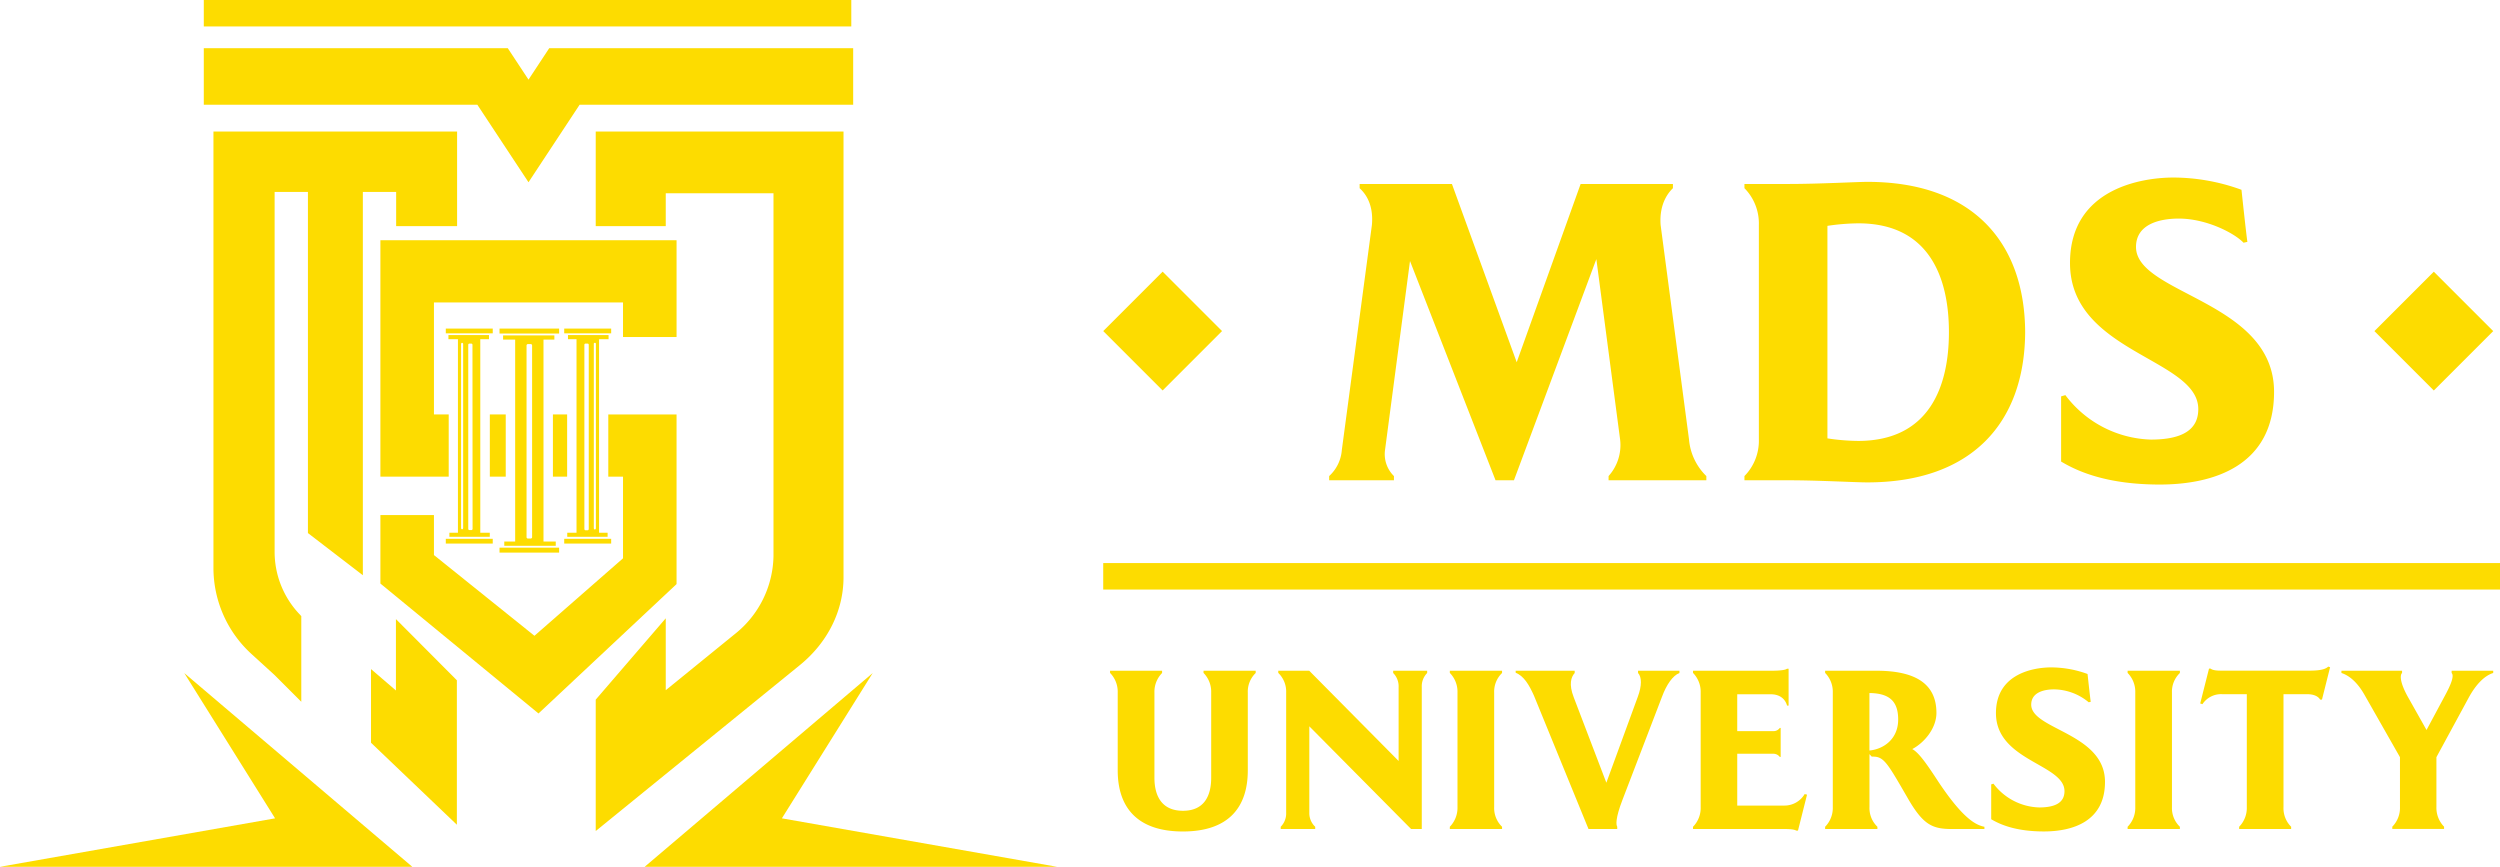 <svg xmlns="http://www.w3.org/2000/svg" viewBox="0 0 652.27 226.15"><defs><style>.cls-1{fill:#fddc00;}</style></defs><title>Asset 4goldenline</title><g id="Layer_2" data-name="Layer 2"><g id="Layer_1-2" data-name="Layer 1"><path class="cls-1" d="M445.2,124.21v1.1H419.69v-1.1a12.07,12.07,0,0,0,3-9.61l-6.19-47L395,125.31H390.2L367.88,68.1l-6.51,49.26a8,8,0,0,0,2.32,6.85v1.1h-16.9v-1.1a10.27,10.27,0,0,0,3.31-6.85l7.84-58.65c.56-6.19-2.43-8.84-3.2-9.61V48h24.08l16.9,46.51L412.4,48h24.08V49.1c-.78.77-3.65,3.64-3.21,9.61l7.4,55.89A15.11,15.11,0,0,0,445.2,124.21Z"/><path class="cls-1" d="M528.38,86.65c-.12,23.64-13.92,39.21-41.2,39.21-3.21,0-12.71-.55-20.55-.55H455.14v-1.1a13.13,13.13,0,0,0,3.76-9.61V58.71a13.11,13.11,0,0,0-3.76-9.61V48h11.49c8.06,0,17.89-.55,20.55-.55C514.46,47.44,528.26,63,528.38,86.65Zm-19.89,0c0-14.13-5.08-28.38-23.63-28.38a57,57,0,0,0-8.07.66v55.45a57,57,0,0,0,8.07.66C503.41,115,508.49,100.79,508.49,86.65Z"/><path class="cls-1" d="M593.32,102.23c0,19.33-15.79,24.19-29.82,24.19-13.37,0-21.1-3.21-25.74-6v-17l1.11-.33a28.94,28.94,0,0,0,22.31,11.6c8.17,0,12.37-2.54,12.37-7.95,0-13.26-33.47-14.69-33.47-38.11,0-19.44,18.78-22.31,26.95-22.31a52.08,52.08,0,0,1,17.79,3.2s1.21,11.38,1.54,13.59l-1,.22c-2.43-2.54-9.72-6.3-16.9-6.3-5.19,0-11.16,1.55-11.16,7.4C557.31,76.82,593.32,78.48,593.32,102.23Z"/><path class="cls-1" d="M173.7,34.31H155.43V59H173.7V50.42h28.11V145a26.52,26.52,0,0,1-10.21,20.53l-17.9,14.55V161.32l-18.27,21.22v34.28l53.25-43.28c7.27-5.9,11.4-14.21,11.4-22.92V34.31Z"/><polygon class="cls-1" points="143.3 12.57 137.89 20.78 132.48 12.57 53.17 12.57 53.17 27.32 124.54 27.32 137.89 47.55 151.23 27.32 222.6 27.32 222.6 12.57 143.3 12.57"/><polygon class="cls-1" points="103.3 177.02 103.3 180.15 96.8 174.57 96.8 193.79 119.2 215.18 119.2 193.79 119.2 177.49 103.3 161.53 103.3 177.02"/><path class="cls-1" d="M55.69,34.31V148.19a30.42,30.42,0,0,0,9.92,22.44l6,5.47,7,7V160.75l-.68-.73a23.61,23.61,0,0,1-6.28-16V50.08h8.69v89l14.33,11V50.08h8.69V59h15.9V34.31Z"/><rect class="cls-1" x="144.26" y="108.13" width="3.71" height="16.23"/><polygon class="cls-1" points="158.71 124.36 162.55 124.36 162.55 145.67 139.44 165.88 113.22 144.82 113.22 134.39 99.25 134.39 99.25 152.25 140.5 186.15 176.52 152.39 176.52 108.13 158.71 108.13 158.71 124.36"/><rect class="cls-1" x="127.8" y="108.13" width="4.15" height="16.23"/><polygon class="cls-1" points="99.25 62.68 99.25 124.36 117.07 124.36 117.07 108.13 113.22 108.13 113.22 78.91 162.55 78.91 162.55 87.93 176.52 87.93 176.52 62.68 99.25 62.68"/><path class="cls-1" d="M127.58,88.5V87.43H117V88.5h2.48V139h-2.23v1.06h10.54V139h-2.48V88.5Zm-6.74,49.24c0,.2-.12.36-.27.36s-.27-.16-.27-.36V89.79a.33.33,0,0,1,.27-.35.32.32,0,0,1,.27.35Zm2.46.2c0,.2-.12.36-.27.36h-.59c-.15,0-.27-.16-.27-.36V90a.32.32,0,0,1,.27-.35H123a.32.32,0,0,1,.27.35Z"/><rect class="cls-1" x="116.31" y="85.73" width="12.25" height="1.24"/><rect class="cls-1" x="116.31" y="140.58" width="12.25" height="1.24"/><path class="cls-1" d="M150.42,88.5V139H148v1.06h10.53V139h-2.23V88.5h2.48V87.43H148.19V88.5Zm4.51,1.29a.28.28,0,1,1,.54,0v48c0,.2-.12.36-.27.36s-.27-.16-.27-.36Zm-2.46.2a.32.32,0,0,1,.27-.35h.6a.33.33,0,0,1,.27.35v48c0,.2-.13.36-.27.36h-.6c-.15,0-.27-.16-.27-.36Z"/><rect class="cls-1" x="147.21" y="85.73" width="12.25" height="1.24"/><rect class="cls-1" x="147.21" y="140.58" width="12.25" height="1.24"/><path class="cls-1" d="M144.64,88.61v-1.1H131.26v1.1h3.15v52.68h-2.84v1.11H145v-1.11H141.8V88.61Zm-5.81,51.53a.36.36,0,0,1-.34.37h-.76a.36.36,0,0,1-.35-.37v-50a.37.37,0,0,1,.35-.37h.76a.36.36,0,0,1,.34.37Z"/><rect class="cls-1" x="130.33" y="85.73" width="15.55" height="1.29"/><rect class="cls-1" x="130.33" y="142.89" width="15.55" height="1.29"/><rect class="cls-1" x="53.17" width="168.94" height="6.9"/><rect class="cls-1" x="287.84" y="146.91" width="364.43" height="6.91"/><polygon class="cls-1" points="227.69 175.61 168.2 226.15 275.77 226.15 204 213.51 227.69 175.61"/><polygon class="cls-1" points="48.08 175.61 107.57 226.15 0 226.15 71.77 213.51 48.08 175.61"/><rect class="cls-1" x="292.38" y="75.42" width="21.92" height="21.92" transform="translate(27.77 239.79) rotate(-45)"/><rect class="cls-1" x="624.04" y="75.42" width="21.92" height="21.92" transform="translate(124.91 474.32) rotate(-45)"/><path class="cls-1" d="M327.62,175v.59a6.76,6.76,0,0,0-2.06,5.13V201c0,9.62-5,15.94-16.94,15.94s-17-6.32-17-15.94V180.7a7,7,0,0,0-2-5.13V175h13.58v.59a7,7,0,0,0-2,5.13v22.2c0,4.72,1.89,8.62,7.44,8.62s7.37-3.9,7.37-8.62V180.7a7,7,0,0,0-2-5.13V175Z"/><path class="cls-1" d="M372.36,175v.59a4.93,4.93,0,0,0-1.41,3.66V216.3h-2.78l-26.56-26.8v22.55a4.87,4.87,0,0,0,1.54,3.66v.59h-9v-.59a4.93,4.93,0,0,0,1.42-3.66V180.7a6.76,6.76,0,0,0-2.06-5.13V175h8.08l23.32,23.55v-19.3a4.92,4.92,0,0,0-1.42-3.66V175Z"/><path class="cls-1" d="M389.84,180.7v29.87a6.79,6.79,0,0,0,2.06,5.14v.59H378.27v-.59a7.08,7.08,0,0,0,2-5.14V180.7a7,7,0,0,0-2-5.13V175H391.9v.59A6.76,6.76,0,0,0,389.84,180.7Z"/><path class="cls-1" d="M438.18,175v.59c-1.71.65-3.37,3-4.55,6.2l-10.32,26.91c-1.89,4.9-1.66,6.56-1.36,7v.59h-7.5l-14.22-34.77c-1.24-2.77-2.6-5.13-4.78-6V175h15.4v.59c-.94,1.06-1.59,2.89-.24,6.37l8.5,22.26,8.21-22.43c1.06-2.84,1.06-5.14.06-6.2V175Z"/><path class="cls-1" d="M471.47,207.33l-2.36,9.38h-.47c-.71-.47-3.07-.41-3.07-.41H441.72v-.59a7,7,0,0,0,2-5.14V180.7a7,7,0,0,0-2-5.13V175H462s3.6.06,4.25-.53h.41v9.62h-.41c-.12-.53-.89-2.95-4.25-2.95h-8.74v9.62h9.45a2,2,0,0,0,1.65-.83h.23v7.56h-.23a2.08,2.08,0,0,0-1.65-.83h-9.45v13.52h12.34a6.11,6.11,0,0,0,5.25-3Z"/><path class="cls-1" d="M517.75,215.71v.59h-8.39c-5.19,0-7.61-1-11.8-8.38-5-8.62-6-10.51-8.8-10.51h-.41l-.59-.65v13.81a6.75,6.75,0,0,0,2.07,5.14v.59H476.19v-.59a7,7,0,0,0,2-5.14V180.7a7,7,0,0,0-2-5.13V175h13.4c10.09,0,15.64,3.36,15.64,11,0,3.95-3.07,7.73-6.31,9.44,1.89,1,4.25,4.61,7,8.8C511.84,213.05,515.21,215.24,517.75,215.71Zm-30-19.89c3.72-.36,7.5-3,7.5-8.09,0-4.78-2.3-6.85-7.5-6.91Z"/><path class="cls-1" d="M549.21,204c0,10.33-8.44,12.93-15.94,12.93-7.14,0-11.27-1.71-13.75-3.19v-9.09l.59-.18a15.48,15.48,0,0,0,11.92,6.2c4.37,0,6.61-1.36,6.61-4.25,0-7.08-17.88-7.85-17.88-20.36,0-10.39,10-11.93,14.4-11.93a27.73,27.73,0,0,1,9.5,1.72s.65,6.08.83,7.26l-.53.12a14.43,14.43,0,0,0-9-3.37c-2.78,0-6,.83-6,4C530,190.39,549.21,191.27,549.21,204Z"/><path class="cls-1" d="M566.68,180.7v29.87a6.75,6.75,0,0,0,2.07,5.14v.59H555.11v-.59a7,7,0,0,0,2-5.14V180.7a7,7,0,0,0-2-5.13V175h13.64v.59A6.72,6.72,0,0,0,566.68,180.7Z"/><path class="cls-1" d="M607.94,174.09l-2.12,8.45h-.48c-.41-.77-1.53-1.42-3.36-1.42h-6.2v29.45a6.83,6.83,0,0,0,2,5.14v.59H584.21v-.59a7,7,0,0,0,2-5.14V181.12h-6.37a5.8,5.8,0,0,0-5.2,2.6l-.59-.18,2.3-9.09h.42c.65.53,2.06.53,3.07.53h22.72c3.48,0,4.37-.59,4.9-1.06Z"/><path class="cls-1" d="M650.5,175v.59c-2.13.65-4.43,2.77-6.49,6.61l-8.33,15.35v13a7.07,7.07,0,0,0,2,5.14v.59H624.17v-.59a7,7,0,0,0,2-5.14v-13l-9.27-16.29c-1.77-3.13-3.89-5-6-5.67V175h15.82v.59c-.59.53-.59,2.54,1.66,6.49l4.72,8.38,4.9-9.14c1.53-2.84,2.36-5,1.65-5.73V175Z"/></g></g></svg>